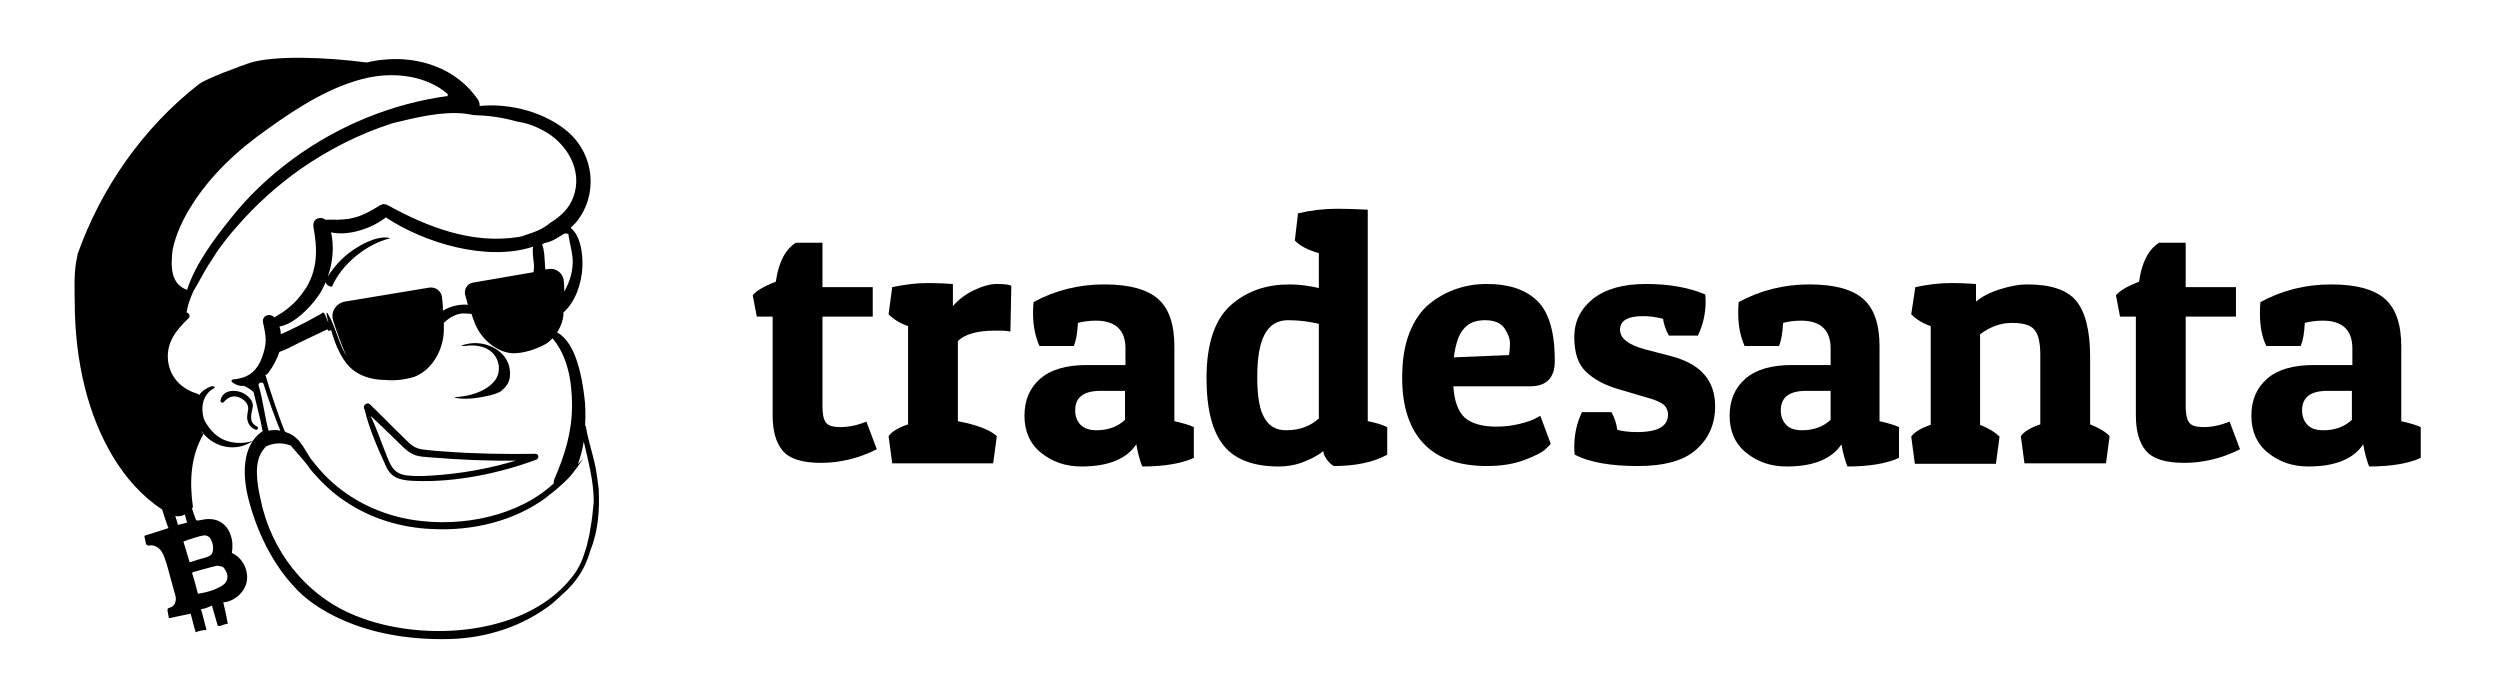 <?xml version="1.0" encoding="utf-8"?>
<!-- Generator: Adobe Illustrator 22.1.0, SVG Export Plug-In . SVG Version: 6.00 Build 0)  -->
<svg version="1.1" id="Слой_1" xmlns="http://www.w3.org/2000/svg" xmlns:xlink="http://www.w3.org/1999/xlink" x="0px" y="0px"
	 viewBox="0 0 552 154" style="enable-background:new 0 0 552 154;" xml:space="preserve">
	 <style xmlns="http://www.w3.org/2000/svg">
	     #light:target {
	       fill: #ffffff;
	     }
	   </style>
<g id="light">
<g>
	<path d="M181.6,53.6v9.8h11.1v6.5h-11.1v19.7c0,1.7,0.2,2.9,0.7,3.6c0.5,0.8,1.6,1.1,3.3,1.1c1.8,0,3.7-0.4,5.7-1.2l2.3,6.1
		c-4,2-8.1,3-12.3,3c-4.2,0-7-0.9-8.5-2.7c-1.5-1.8-2.2-4.4-2.2-7.8V69.9h-3.5l-0.9-4.7c0.8-1,2.5-2,5.1-3c0.6-4.3,2.1-7.1,4.4-8.6
		H181.6z"/>
	<path d="M219.7,73c-3.9,0-6.7,0.8-8.2,2.3V93c4.2,0.8,7.1,1.9,8.6,3.3l-0.8,6h-22.3l-0.8-6c0.7-1,2.2-1.9,4.3-2.6V72
		c-1.8-0.6-3.2-1.5-4.3-2.6l0.8-6c2.9-0.6,5.4-0.9,7.7-0.9c2.3,0,4.2,0.1,5.7,0.2v4.9c1.2-1.4,2.7-2.6,4.6-3.5
		c1.9-0.9,3.6-1.4,5.1-1.4c1.5,0,2.6,0.1,3.2,0.4l-0.2,10.1C222.1,73,221,73,219.7,73z"/>
	<path d="M228.1,69.2c0-0.8,0-1.6,0.1-2.5c4.8-2.6,10-3.9,15.6-3.9c5.6,0,9.5,1.1,11.9,3.2c2.4,2.1,3.6,5.6,3.6,10.5V93
		c1.8,0.4,3.2,0.8,4.3,1.3v6.8c-2.6,1.2-6.4,1.9-11.4,1.9c-0.5-1.3-1-3-1.3-4.9c-2.2,3.3-6.3,4.9-12.1,4.9c-3.5,0-6.4-1-8.9-3
		c-2.5-2-3.7-4.8-3.7-8.2c0-3.5,1.2-6.2,3.5-8.2c2.3-2,5.7-3,10.3-3h8.5v-3.7c0-4-2.2-6.1-6.5-6.1c-1.6,0-2.9,0.2-4,0.5
		c-0.1,2.2-0.4,3.9-0.9,5.1h-7.6C228.6,74.3,228.1,72,228.1,69.2z M242.1,95c2.6,0,4.7-0.8,6.3-2.3v-6.4H243c-3.7,0-5.6,1.4-5.6,4.3
		c0,1.3,0.4,2.4,1.2,3.2C239.4,94.6,240.6,95,242.1,95z"/>
	<path d="M286.6,47.1c3-0.7,5.8-1,8.5-1c2.7,0,5,0.1,6.9,0.2V93c1.6,0.3,3,0.7,4.3,1.3v6.1c-3.1,1.7-7.1,2.5-11.8,2.5
		c-0.5-0.3-1-0.7-1.5-1.4c-0.5-0.7-0.8-1.3-0.8-1.9c-1.1,0.9-2.6,1.7-4.4,2.4s-3.6,1-5.4,1c-5.6,0-9.7-1.5-12.2-4.6s-3.8-8-3.8-14.9
		c0-7.8,1.9-13.3,5.8-16.5c3.4-2.8,7.5-4.2,12.5-4.2c2.2,0,4.4,0.3,6.5,0.8v-7.7c-2.4-0.7-4.2-1.6-5.3-2.8L286.6,47.1z M284,95
		c3,0,5.3-0.9,7.2-2.6V71.5c-2.1-0.5-4.4-0.8-6.8-0.8c-2.4,0-4.1,1.1-5.2,3.2c-1.1,2.1-1.6,5.2-1.6,9.4c0,4.2,0.5,7.2,1.6,9
		C280.2,94.1,281.8,95,284,95z"/>
	<path d="M328.3,102.9c-6.2,0-10.9-1.7-14-5c-3.1-3.3-4.7-8.1-4.7-14.5c0-3.8,0.5-7.1,1.6-9.9c1.1-2.8,2.6-4.9,4.4-6.4
		c3.6-2.9,7.9-4.4,12.7-4.4s8.5,1.2,11.1,3.7c2.6,2.5,3.9,6.9,3.9,13.3c0,3.7-1.8,5.6-5.5,5.6h-16.9c0.2,3.3,1.1,5.6,2.5,6.9
		c1.5,1.3,3.8,2,7,2c1.8,0,3.4-0.2,5.1-0.6c1.6-0.4,2.8-0.8,3.5-1.2l1.1-0.6l2.3,6.2c-0.3,0.4-0.8,0.8-1.4,1.4
		c-0.6,0.5-2.1,1.3-4.5,2.2C334.1,102.5,331.3,102.9,328.3,102.9z M333.2,78.4c0.1-0.7,0.2-1.6,0.2-2.6c0-1-0.4-2.1-1.2-3.3
		c-0.8-1.2-2.3-1.8-4.3-1.8c-2.1,0-3.6,0.6-4.7,1.9c-1.1,1.2-1.8,3.3-2.2,6.3L333.2,78.4z"/>
	<path d="M362.8,69.8c-3.4,0-5.1,1-5.1,3c0,1.9,1.8,3.3,5.4,4.3l6.1,1.6c6.3,1.7,9.5,5.3,9.5,11c0,3.9-1.4,7.1-4.1,9.5
		c-2.7,2.5-7.1,3.7-13,3.7c-5.9,0-10.6-0.8-13.9-2.5c-0.1-0.6-0.1-1.1-0.1-1.7c0-2.9,0.6-5.4,1.7-7.7h6.5c0.7,1.2,1.1,2.5,1.3,3.9
		c1,0.3,2.5,0.5,4.4,0.5c4.6,0,6.8-1.3,6.8-3.9c0-0.8-0.3-1.5-0.9-2.1c-0.6-0.5-1.8-1.1-3.7-1.6l-6.1-1.8c-3.2-0.9-5.6-2.2-7.4-3.9
		c-1.8-1.7-2.6-4.3-2.6-7.7c0-3.4,1.4-6.2,4.1-8.4c2.8-2.2,6.7-3.3,11.8-3.3c5.1,0,9.4,0.8,13,2.3c0.1,0.5,0.1,1,0.1,1.6
		c0,2.7-0.6,5.2-1.7,7.5h-6.4c-0.7-1.2-1.1-2.4-1.3-3.7C365.7,70,364.2,69.8,362.8,69.8z"/>
	<path d="M383.8,69.2c0-0.8,0-1.6,0.1-2.5c4.8-2.6,10-3.9,15.6-3.9c5.6,0,9.5,1.1,11.9,3.2c2.4,2.1,3.6,5.6,3.6,10.5V93
		c1.8,0.4,3.2,0.8,4.3,1.3v6.8c-2.6,1.2-6.4,1.9-11.4,1.9c-0.5-1.3-1-3-1.3-4.9c-2.2,3.3-6.3,4.9-12.1,4.9c-3.5,0-6.4-1-8.9-3
		c-2.5-2-3.7-4.8-3.7-8.2c0-3.5,1.2-6.2,3.5-8.2c2.3-2,5.7-3,10.3-3h8.5v-3.7c0-4-2.2-6.1-6.5-6.1c-1.6,0-2.9,0.2-4,0.5
		c-0.1,2.2-0.4,3.9-0.9,5.1h-7.6C384.3,74.3,383.8,72,383.8,69.2z M397.9,95c2.6,0,4.7-0.8,6.3-2.3v-6.4h-5.4
		c-3.7,0-5.6,1.4-5.6,4.3c0,1.3,0.4,2.4,1.2,3.2C395.1,94.6,396.3,95,397.9,95z"/>
	<path d="M422.9,63.4c2.9-0.6,5.4-0.9,7.7-0.9c2.3,0,4.2,0.1,5.7,0.2v3.9c1.3-1.1,3-2,5.2-2.7c2.2-0.7,4.2-1.1,6.2-1.1
		c5.1,0,8.7,1.2,10.7,3.6c2,2.4,3.1,6.5,3.1,12.4v14.9c2,0.8,3.5,1.7,4.3,2.6l-0.8,6H447l-0.8-6c0.7-1,2.2-1.9,4.3-2.6V78.3
		c0-2.8-0.5-4.7-1.4-5.6c-0.9-1-2.5-1.4-4.9-1.4s-4.7,0.8-7,2.5v20c2,0.8,3.4,1.7,4.3,2.6l-0.8,6h-17.9l-0.8-6
		c0.7-1,2.2-1.9,4.3-2.6V72c-1.8-0.6-3.2-1.5-4.3-2.6L422.9,63.4z"/>
	<path d="M482.6,53.6v9.8h11.1v6.5h-11.1v19.7c0,1.7,0.2,2.9,0.7,3.6c0.5,0.8,1.6,1.1,3.3,1.1c1.8,0,3.7-0.4,5.7-1.2l2.3,6.1
		c-4,2-8.1,3-12.3,3c-4.2,0-7-0.9-8.5-2.7c-1.5-1.8-2.2-4.4-2.2-7.8V69.9h-3.5l-0.9-4.7c0.8-1,2.5-2,5.1-3c0.6-4.3,2.1-7.1,4.4-8.6
		H482.6z"/>
	<path d="M499,69.2c0-0.8,0-1.6,0.1-2.5c4.8-2.6,10-3.9,15.6-3.9c5.6,0,9.5,1.1,11.9,3.2c2.4,2.1,3.6,5.6,3.6,10.5V93
		c1.8,0.4,3.2,0.8,4.3,1.3v6.8c-2.6,1.2-6.4,1.9-11.4,1.9c-0.5-1.3-1-3-1.3-4.9c-2.2,3.3-6.3,4.9-12.1,4.9c-3.5,0-6.4-1-8.9-3
		c-2.5-2-3.7-4.8-3.7-8.2c0-3.5,1.2-6.2,3.5-8.2c2.3-2,5.7-3,10.3-3h8.5v-3.7c0-4-2.2-6.1-6.5-6.1c-1.6,0-2.9,0.2-4,0.5
		c-0.1,2.2-0.4,3.9-0.9,5.1h-7.6C499.4,74.3,499,72,499,69.2z M513,95c2.6,0,4.7-0.8,6.3-2.3v-6.4h-5.4c-3.7,0-5.6,1.4-5.6,4.3
		c0,1.3,0.4,2.4,1.2,3.2C510.2,94.6,511.4,95,513,95z"/>
</g>
<g>
	<g>
		<path d="M100.9,87.9c2.4,0.4,5.1-0.1,7.3-0.6c0.7-0.2,1.4-0.4,2-0.7c0.1-0.1,0.3-0.1,0.4-0.2c0.1-0.1,0.2-0.2,0.3-0.3
			c0.9-0.7,1.6-1.7,1.7-3.1c0.4-5.8-6.3-8.6-10.9-6.6c0.3,0,0.6,0,0.9,0c2-0.3,4.2-0.1,5.8,1.2c1.8,1.5,2.3,4.1,1.1,6.1
			c-1.7,2.6-5.9,4-9.7,4c0.2,0,0.4,0,0.6,0C100.5,87.8,100.7,87.9,100.9,87.9z"/>
	</g>
	<g>
		<path d="M56.5,94.9c0.4,0.1,0.6-0.5,0.3-0.7c-1.5-0.7-1.5-1.9-1.2-3.3c0.1-0.6,0.3-1.1,0.2-1.7c-0.2-1.1-1.2-1.9-2.1-2.4
			c-1.8-0.9-4.6-0.7-5,1.6c-0.1,0.4,0.4,0.7,0.7,0.4c0.8-1,2-1.6,3.3-1.1c0.8,0.3,1.5,0.8,1.9,1.6c0.4,0.9,0.1,1.4,0,2.3
			C54.4,93.1,55.1,94.4,56.5,94.9z"/>
	</g>
	<g>
		<path d="M85.3,103.1c1.3,2.8,3.7,3,6.6,3.1c8.8,0.3,18.4-1.7,26.5-4.7c0.7-0.3,0.6-1.3-0.2-1.3c-6.6,0.1-13.3,0-19.9-0.5
			c-1.5-0.1-3-0.2-4.5-0.4c-2.3-0.2-3.1-1.1-4.7-2.7c-2.5-2.4-4.9-4.9-7.4-7.3c-0.7-0.7-1.8,0.4-1.2,1.1
			C81.5,94.7,83.5,99.2,85.3,103.1z M89,98.7c2.1,2,3.2,2.1,6.2,2.3c6.2,0.5,12.5,0.8,18.7,0.7c-6,1.8-12.2,2.9-18.5,3.3
			c-1.8,0.1-3.5,0.2-5.3,0c-3.3-0.3-3.9-2.3-5-5.1c-1.1-2.7-2-5.5-3.3-8.1C84.2,94,86.6,96.4,89,98.7z"/>
	</g>
	<g>
		<path d="M132.2,108.1c-0.2-1.6-0.4-3.3-0.7-4.9c-0.6-3-1.6-5.8-2.1-8.8c-0.1-0.2-0.1-0.4-0.2-0.6c0.1-2.2,0.1-4.3-0.2-6.4
			c-0.5-4-1.8-11.8-6-14c0.8-1.2,1.3-2.6,1.4-3.8c0-0.2,0-0.4,0-0.6c2.7-2.4,4-6.4,4.2-10c0.1-2.8-0.3-6.8-2.6-8.7
			c0.4-0.4,0.8-0.8,1.2-1.2c4.9-6,4.1-14.8-1.7-19.9c-4.9-4.3-12.7-6.5-19.6-5.8c0-0.4,0-0.8-0.3-1.3c-4.6-6.9-13-9.8-21.1-8.9
			c-1.2,0.1-2.3,0.3-3.5,0.6c-9.1-1.2-20.5-1.6-25.9,0.1c-1.8,0.6-9.7,3.5-11.2,4.7c-12.3,9.6-21.6,22.9-26.8,37.6
			c0,0.1,0,0.2,0,0.3c-0.9,3.2-0.6,8.5-0.6,10c0,6.5,0.7,13,2.3,19.3c2.6,10.2,8,20.8,17,26.7c0.5,1.5,1,3.2,1.4,4.1
			c-1.8,0.6-3.5,1.1-5.3,1.7l0,0.2c0.1,0.5,0.2,0.9,0.3,1.4c0,0.2,0.1,0.3,0.2,0.4c0.2,0.2,0.6,0.2,0.9,0.1c1,0,1.9,0.6,2.4,1.4
			s0.8,1.8,1.1,2.7c0.6,2.1,1.1,4.1,1.7,6.2c0.2,0.6,0.4,1.3,0.3,1.9c-0.1,0.7-0.5,1.3-1.1,1.5c-0.2,0.1-0.6,0.1-0.7,0.4
			c0,0.1,0,0.2,0,0.4c0.1,0.5,0.2,1.1,0.3,1.6c1.6-0.3,3.2-0.7,4.8-1c0.4,1.4,0.7,2.8,1.1,4.1c0.8-0.3,1.6-0.5,2.4-0.5
			c-0.4-1.5-0.8-3.1-1.2-4.6c0.8-0.1,1.6-0.4,2.4-0.8c0.4,1.4,0.8,2.8,1.2,4.2c0,0.1,0.1,0.3,0.2,0.3c0.1,0.1,0.3,0,0.4,0
			c0.6-0.2,1.1-0.4,1.7-0.5c-0.3-1.6-0.6-3.1-1-4.7c2.5-0.2,4.8-2.3,5.2-4.7c0.4-2.5-1-5.2-3.3-6.2c0.2-1.3,0.2-2.7-0.3-4
			c-0.4-1.3-1.3-2.4-2.5-3c-1.2-0.6-2.6-0.6-3.9-0.3c-0.1,0-1,0.2-1.1,0.1c-0.1-0.1-0.2-0.2-0.2-0.3c-0.2-0.5-0.5-1.4-0.8-2.3
			c0.1-0.1,0.1-0.2,0.2-0.4c-0.8-5.6-0.5-11.2,2.3-16c-0.2-0.3-0.4-0.7-0.6-1c2.4,3.8,7.7,5.2,11.6,2.4c-2.1,0.8-4.8,0.6-6.7-0.3
			c-1.7-0.8-3.1-2.4-4-4.1c0-0.1-0.1-0.1-0.1-0.2c0-0.1-0.1-0.2-0.1-0.2c-0.7-2.6-0.3-5.4,2.3-6.8c0.2-0.1,0.1-0.3-0.1-0.4
			c0,0-0.1,0-0.2,0c0,0,0,0-0.1,0c0,0,0,0-0.1,0c0,0-0.1,0-0.1,0c0,0,0,0,0,0c0,0,0,0-0.1,0c-1,0.4-2,1-2.6,1.9
			c-0.1-0.1-0.3-0.2-0.5-0.3c-3.4-1-6-3.6-6.4-7.3c-0.4-4,1.8-6.7,4.5-9.3c0.5-0.5,0.2-1.2-0.4-1.3c0.2-1.5,0.8-3.1,1.5-4.7
			c1.1-1.8,2.1-3.8,3.2-5.6c0.7-1,1.3-2,1.8-2.8c0.1-0.1,0.1-0.2,0.2-0.3c1.4-2,2.9-3.9,4.6-5.8c4.1-4.7,8.8-8.9,13.9-12.5
			c6.2-4.3,12.9-7.7,20-10c0.1,0,0.2-0.1,0.3-0.1c5-1.2,10.8-2.7,16.1-2.1c0.2,0.1,0.4,0.1,0.6,0.1c0.4,0.1,0.8,0.1,1.1,0.2
			c3.2,0.1,6.4,0.5,9.5,1.4c2,0.3,3.9,0.9,5.9,2c5.2,2.7,8.9,8.8,6.7,14.7c-0.9,2.5-2.8,4.3-5.1,5.7c-1.5,1.3-3.5,2.1-5.5,2.7
			c-0.4,0.2-0.9,0.3-1.3,0.4c-10.4,1.7-20.2-2.1-29.3-7.1c-0.2-0.1-0.4-0.1-0.5-0.1c-0.3-0.1-0.5,0-0.6,0.1c-0.2,0-0.3,0.1-0.5,0.2
			c-2.1,1.3-4.2,2.5-6.7,2.9c-1.8,0.3-3.5,0.2-5.3,0.2c-0.9-0.8-2.6-0.3-2.6,1.1c0,0,0,0,0,0c0,0,0,0,0,0.1c0,0.1,0,0.3,0,0.4
			c0.9,4.8,1,9.3-1.7,13.6c-0.6,0.9-1.2,1.7-1.9,2.5c-0.9,1-2,1.9-3.1,2.7c-0.7,0.4-1.3,0.8-1.9,1.2c-1-1.1-2.9-0.4-2.5,1.2
			c0.4,1.8,0.7,3.3,0.5,4.8c-0.2,1.3-0.6,2.6-1.2,3.9c-1.3,2.5-3,3.5-6,3.8c-0.2,0-0.4,0.3-0.2,0.5c0,0,1.1,1.1,2.7,0.9
			c0.8,0.4,1.5,0.8,2.1,1.4c0.3,1.2,0.6,2.4,0.9,3.7c0.4,1.6,0.8,3.3,1.1,4.9c-4.8,3.2-4.4,10.2-3.1,15.1c1.8,7,5.2,14.1,10.2,19.4
			c3.5,4,14.4,11.9,34.2,11.4c8.1-0.2,16.2-2.8,22.6-7.8c0.6-0.5,2.1-1.9,3.4-3.1c1.4-1.4,2.7-3.1,3.6-4.9c0.6-1.2,1.1-2.5,1.5-3.9
			C132.1,117.2,132.4,112.6,132.2,108.1z M49.2,125.2c0.2,0.1,0.4,0.4,0.5,0.6c0.4,0.6,0.6,1.2,0.5,1.9c-0.1,0.6-0.5,1.2-1,1.5
			c-0.5,0.4-1.1,0.6-1.7,0.9c-1.2,0.5-2.5,0.8-3.8,1c-0.4-1.5-0.8-3.1-1.3-4.6l0,0c0.1-0.1,0.2-0.1,0.3-0.2c1.3-0.4,2.7-0.7,4-1.1
			c0.4-0.1,0.9-0.2,1.3-0.3C48.5,125,48.9,125,49.2,125.2z M44.1,118.4c0.5-0.1,1.1-0.3,1.6-0.1c0.8,0.3,1.1,1.2,1.3,2
			c0.1,0.8,0.1,1.8-0.5,2.3c-0.3,0.2-0.7,0.4-1.1,0.5c-1.1,0.3-2.2,0.6-3.3,1c-0.1,0-0.1,0-0.2,0c-0.1,0-0.1-0.1-0.1-0.2
			c-0.4-1.4-0.9-2.9-1.3-4.3l0,0C41.6,119.1,42.8,118.8,44.1,118.4z M40.8,113.6c0.2,0.5,0.3,1.1,0.5,1.8c-0.8,0.2-1.2,0.3-2,0.5
			c-0.2-0.7-0.4-1.3-0.6-2c0.1,0,0.2,0.1,0.4,0.1c0,0,0,0,0,0C39.7,114,40.3,113.9,40.8,113.6z M98.8,21.2c-12.3,1.7-24,6.5-34,13.8
			c-5.2,3.8-10,8.3-14,13.4c-3.6,4.5-7.7,10-9.5,15.6c-3.7-1.3-3.6-5.3-3.2-8.8c0.7-3.4,2.2-6.6,4-9.5c4.3-7,10.4-12.6,17.1-17.3
			c6.7-4.8,14.2-9.6,22.3-11.3c6-1.2,12.7-0.3,17.3,3.6C98.9,20.9,98.9,21,98.8,21.2C98.8,21.2,98.8,21.2,98.8,21.2z M126.4,58.9
			c-0.2,2.1-0.9,3.8-1.8,5.5c0-1.3-0.1-2.1-0.1-2.1c0-1.8-1.6-3.2-3.4-2.9c-0.2,0-0.5,0.1-0.7,0.1c0-0.5-0.1-1.1-0.1-1.6
			c-0.1-1.2-0.1-2.7-0.6-3.9c0.1-0.1,0.2-0.1,0.3-0.2c0.1-0.1,0.3-0.2,0.5-0.2c1.5-0.3,2.6-1.1,3.9-1.9c0.3-0.2,0.8-0.2,1.1,0
			C125.8,54.1,126.7,56.4,126.4,58.9z M70,65.7c0.8-1,1.4-2.2,1.9-3.4c0.1,0.6,0.8,1,1.4,1c2.1-4.9,7.5-9.4,12.9-10.7
			c-2.3-0.7-5.5,0.9-7.3,2c-2.7,1.6-4.8,3.8-6.5,6.4c1.1-3.1,1.4-6.6,0.7-9.7c4,0.9,9.2-1,12.1-3.3c8.4,5.6,22.2,9.8,32.4,6.5
			c0,0,0,0,0.1,0c-0.2,1.3,0.1,2.7,0.2,4c0,0.5,0,1.1-0.1,1.6c-4.5,0.8-10,1.7-13.4,2.3c-1.2,0.2-2,1.5-1.7,2.7
			c0.2,0.6,0.4,1.4,0.6,2.2c-1.7-0.2-3.9,0.3-5.5,1.3c0-1.1-0.1-2.1-0.2-2.9c-0.1-1.4-1.4-2.4-2.8-2.2c-4.8,0.8-13.2,2.2-18.7,3.1
			c-2,0.4-3.2,2.4-2.5,4.3c0,0,1.2,3.9,2.8,7.5c-0.1-0.1-0.1-0.2-0.2-0.3c-1.6-2.9-2.2-6.2-3.9-9c-0.1-0.1-0.2,0-0.2,0.1
			c0.1,0.6,0.2,1.3,0.4,2c-0.1-0.1-0.1-0.3-0.2-0.4c-0.2-0.5-0.4-1.3-0.8-1.7c-0.1-0.1-0.4-0.1-0.5,0.1c0,0,0,0.1,0,0.1
			c-0.1,0-0.2,0-0.3,0.1c-1.8,1-3.6,2-5.5,2.9c-1,0.5-2.1,1-3.2,1.5c0-0.6-0.1-1.1-0.3-1.7C65.1,71.5,68.5,67.8,70,65.7z M59.4,82.1
			c0.9-1.2,1.7-2.7,2.3-4.4c1.5-0.5,2.9-1.3,4.3-2c2.1-1,4.2-2,6.3-3c0,0.1,0.1,0.1,0.1,0.2c0.2,0.3,0.6,0.1,0.7-0.1
			c0.7,2.6,1.8,5.4,3.3,7.3c2,2.7,5.4,3.8,8.7,3.8c2.2,0.2,4.5-0.1,6.4-0.7c0.8-0.3,1.6-0.8,2.4-1.4c2.7-2.3,4.2-5.9,4.1-9.5
			c0-0.3,0-0.7,0-1c0.7-0.7,1.5-1.3,2.5-1.7c0.7-0.3,1.3-0.4,1.9-0.4c0.6,0,1.1,0.1,1.7,0.1c0.2,0.5,0.3,1,0.5,1.4
			c1,3.1,3.3,5.6,6.3,6.8c0.8,0.3,1.7,0.5,2.4,0.5c2.3,0,4.9-0.8,7.1-2c0.6-0.3,1.1-0.8,1.6-1.3c3.4,4,4.3,9.7,4.3,14.8
			c0,5.9-1.6,11-3.9,16.3c-0.1,0.3-0.2,0.6-0.1,0.9c-7.7,7.2-20.2,9.8-31.1,8.1c-7-1.1-13.6-4.2-18.7-9.1c-1.4-1.3-2.6-2.8-3.8-4.3
			c-0.4-0.6-0.8-1.2-1.2-1.9c-0.4-0.7-0.8-1.3-1.3-1.9c-0.1-0.1-0.1-0.2-0.2-0.3c-0.7-0.7-1.4-1.4-2.7-1.8c-0.1-0.1-0.2-0.1-0.4-0.2
			c-0.7-1.5-3.4-9.3-4.3-12.5C59,82.7,59.2,82.4,59.4,82.1z M57.1,85.1c-0.1-0.3,0.1-0.5,0.4-0.6c0.3-0.1,0.6,0,0.7,0.3
			c1.1,3.5,2.3,6.9,3.7,10.3c-0.8-0.2-1.7-0.2-2.6,0C58.4,91.8,58.1,88.4,57.1,85.1z M130.3,117c-0.1,0.9-0.3,1.7-0.5,2.5
			c-0.2,1-0.5,1.9-0.8,2.8c-0.4,1.3-0.9,2.4-1.8,3.9c-9.8,14.3-33.8,15.9-48.8,9.7c-10.9-4.4-18.6-14.3-20.9-25.8
			c-0.7-3.2-1.6-8.1,0.7-10.9c0.2-0.2,0.3-0.4,0.5-0.6c1.8-0.9,3.8-0.9,5.5-0.2c1.2,1.4,2.4,2.7,3.6,4.2c0.1,0.1,0.1,0.2,0.2,0.3
			c0.3,0.4,0.7,0.9,1,1.3c2.2,2.5,4.6,4.8,7.4,6.6c5.5,3.7,12.1,5.7,18.8,6c9.1,0.5,18.3-1.7,25.5-7c0-0.1,0.1-0.1,0.2-0.2
			c1.6-1.2,3.1-2.5,4.5-3.9c0.8-0.8,1.4-1.7,2.1-2.6c0.4-0.6,0.9-1.2,1.3-1.9c-0.3,0.4-0.7,0.8-1.1,1.2c0,0-0.1,0.1-0.1,0.1
			c0.6-1.6,1-3.3,1.3-5c1,4.4,2.2,8.7,2.2,13.3C130.9,113,130.7,115,130.3,117z"/>
	</g>
</g>
</g>
</svg>

